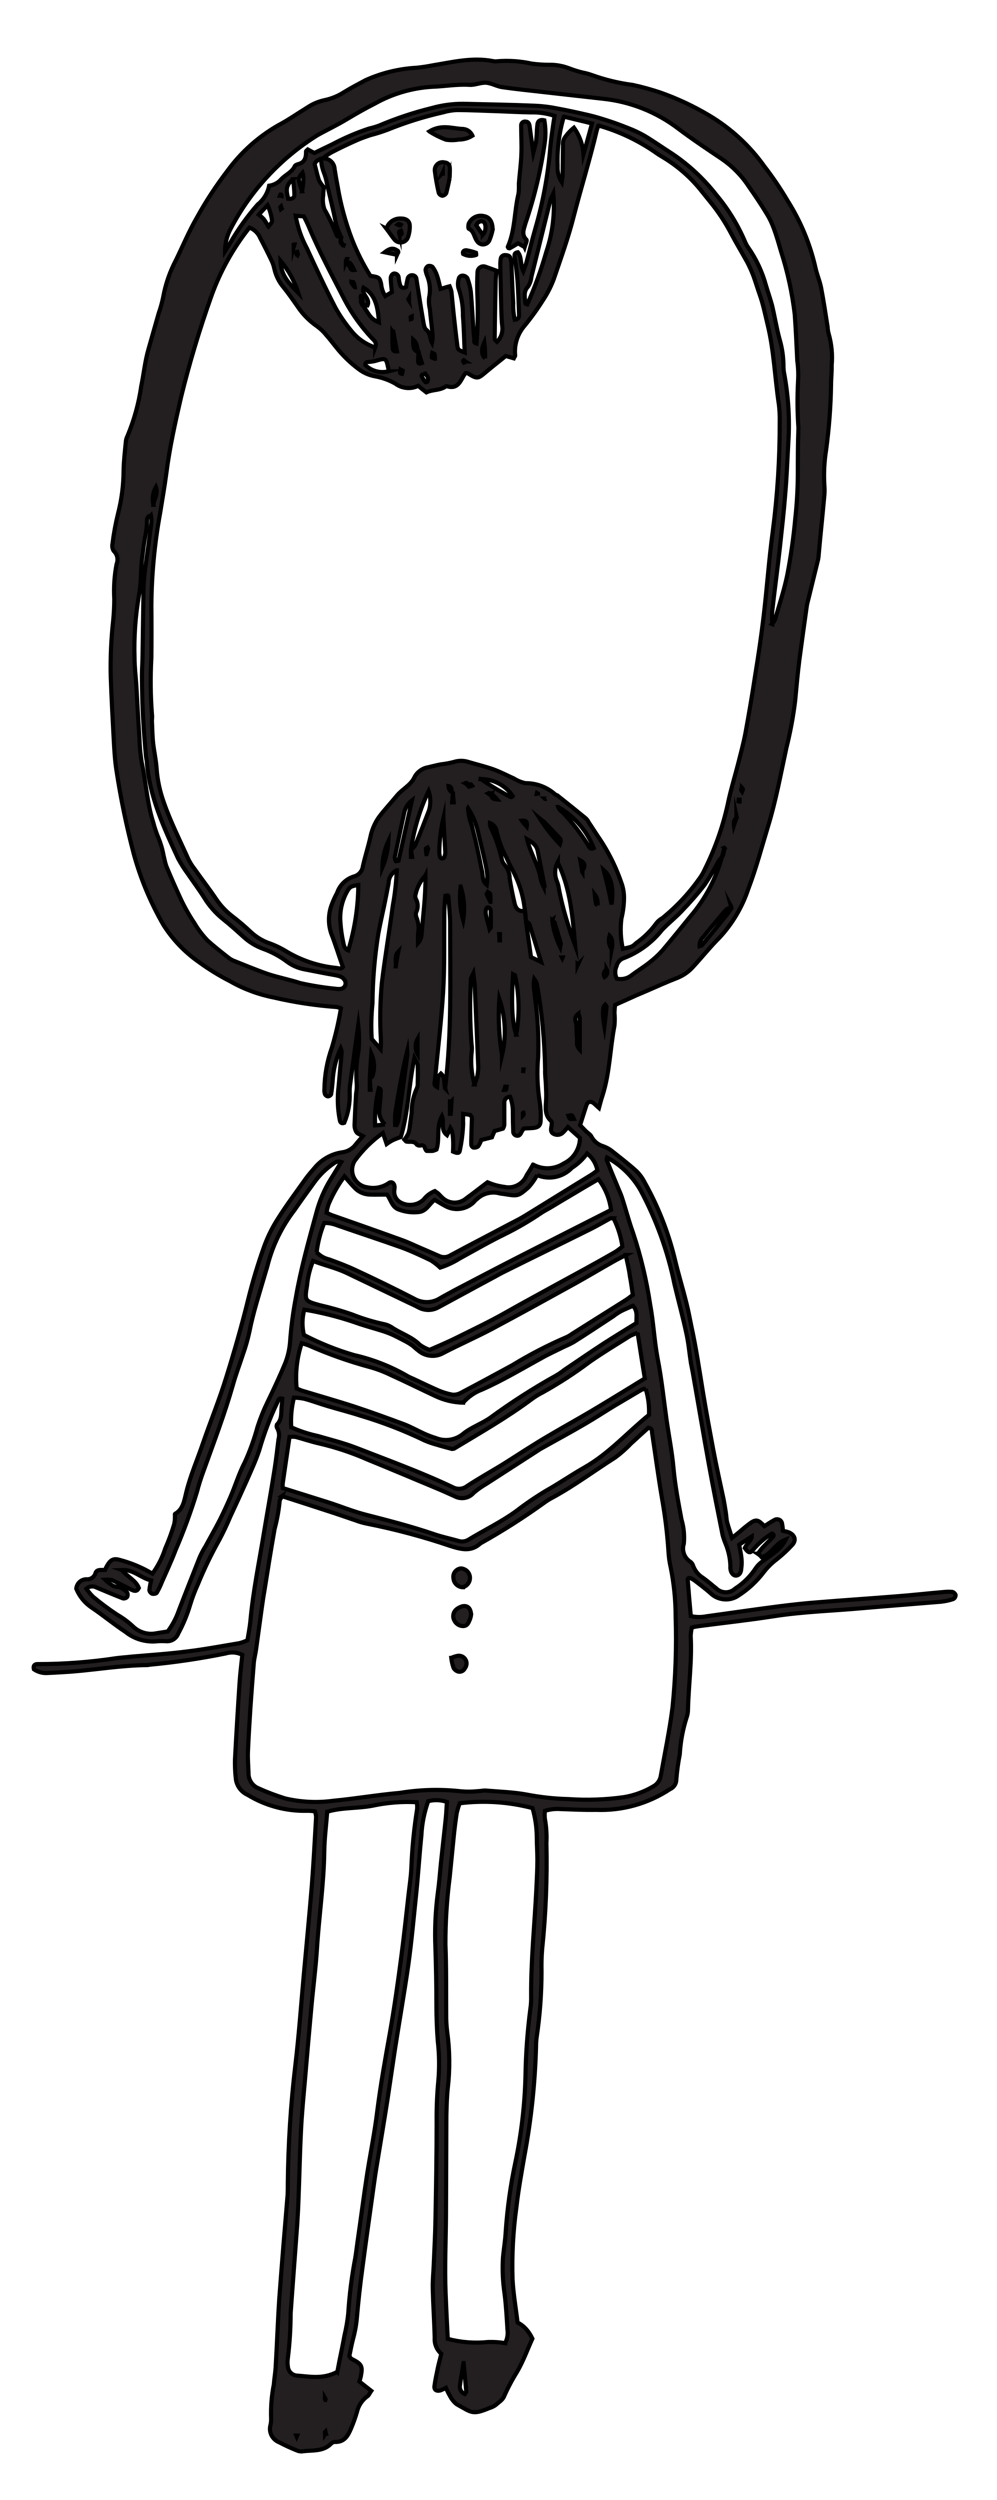 <?xml version="1.0" encoding="UTF-8"?>
<svg id="Layer_1" data-name="Layer 1" xmlns="http://www.w3.org/2000/svg" viewBox="0 0 180 451.06">
  <defs>
    <style>
      .cls-1 {
        fill: #231f20;
        stroke: #000;
        stroke-miterlimit: 10;
        stroke-width: .75px;
      }
    </style>
  </defs>
  <path class="cls-1" d="M44.67,295.96c.18-1.12.42-2.27.53-3.42.49-5.45,1.61-10.79,2.49-16.21.6-3.63,1.26-7.23,1.82-10.83.32-1.92.53-3.88.77-5.8.1-.34.13-.69.09-1.04-.04-.35-.16-.68-.33-.99-.06-.09-.09-.2-.1-.31,0-.11.02-.22.06-.32,1.02-1.01.7-2.34.88-3.53.07-.38.03-.77.07-1.15-.63-.17-.67.28-.84.59-1.34,2.8-2.44,5.71-3.3,8.7-.63,1.92-1.5,3.77-2.31,5.62-.95,2.13-1.93,4.26-2.91,6.36-.6,1.44-1.27,2.85-2,4.23-1.45,2.58-2.74,5.26-3.86,8-.55,1.2-1.02,2.44-1.4,3.7-.53,1.79-1.25,3.53-2.14,5.17-.17.44-.47.82-.87,1.07-.4.25-.87.37-1.34.33-.62-.04-1.24-.03-1.86.03-1.97.14-3.93-.47-5.47-1.71-2.07-1.36-4-2.97-6.07-4.37-1.26-.83-2.24-2.03-2.81-3.42.04-.47.25-.91.6-1.23.35-.32.81-.49,1.29-.48.35.03.7-.07.99-.28.29-.2.5-.5.59-.84.25-.73,1.05-.52,1.72-.56.11-.28.24-.55.39-.8.63-1.08,1.19-1.33,2.28-1.01,2.07.55,4.05,1.38,5.89,2.48,1.01-1.38,1.79-2.91,2.31-4.54.63-1.42,1.16-2.88,1.61-4.37.1-.44.15-.88.14-1.33.04-.21-.07-.52.04-.56,1.47-.83,1.65-2.45,2-3.84.74-3.04,2-5.9,3.01-8.87,1.4-4.05,3.02-8,4.28-12.12,1.44-4.61,2.77-9.26,3.93-13.98.79-3.18,1.74-6.31,2.84-9.4.64-1.76,1.47-3.45,2.49-5.03,1.58-2.52,3.37-4.89,5.08-7.3.46-.63.98-1.22,1.5-1.82,1.25-1.54,3.02-2.56,4.98-2.86.5-.06.98-.21,1.42-.47.43-.25.81-.59,1.11-1,.39-.49.81-.94,1.26-1.47-.49-.28-.98-.39-1.19-.74-.23-.4-.34-.87-.32-1.33.07-1.89.17-3.74.28-5.59.12-.61.16-1.23.11-1.85-.16-1.94-.05-3.89.32-5.8.15-1.56.13-3.13-.04-4.68-.49,3.5-.98,7.02-1.44,10.52-.09.54-.12,1.09-.11,1.64.08,1.87-.26,3.73-.98,5.45-.53.21-.74-.1-.81-.52-.39-1.99-.46-4.03-.21-6.04.17-1.96.35-3.88.53-5.83.04-.37,0-.74-.14-1.08-.87,1.9-1.37,3.95-1.47,6.04-.07.77-.14,1.54-.28,2.31-.06.1-.14.18-.24.24s-.21.1-.32.11c-.11-.02-.22-.06-.31-.13-.09-.07-.17-.15-.22-.25-.11-.29-.14-.6-.11-.91.03-2.59.5-5.15,1.37-7.58.68-2.31,1.22-4.65,1.61-7.02-.25-.11-.51-.19-.77-.24-3.81-.27-7.6-.84-11.33-1.71-2.77-.54-5.44-1.53-7.89-2.93-1.95-.99-3.81-2.14-5.58-3.42-2.58-1.79-4.77-4.07-6.45-6.71-2.35-4.06-4.17-8.4-5.4-12.93-1.29-4.9-2.32-9.87-3.09-14.88-.28-1.75-.39-3.56-.49-5.34-.21-3.88-.42-7.79-.56-11.7-.08-3.43.08-6.86.46-10.27.11-1.26.18-2.48.18-3.74-.12-2.11.02-4.22.42-6.29.17-.4.2-.85.11-1.27-.09-.42-.32-.81-.64-1.11-.24-.39-.31-.85-.21-1.29.23-1.86.57-3.7,1.02-5.52.64-2.5.97-5.07.98-7.66.03-1.78.25-3.56.42-5.34.04-.32.13-.62.28-.91,1.21-2.89,2.05-5.92,2.49-9.01.46-2.2.67-4.47,1.3-6.64.63-2.17,1.23-4.37,1.86-6.53.34-.96.61-1.94.81-2.93.42-2.3,1.19-4.53,2.28-6.6,1.26-2.58,2.38-5.27,3.82-7.75,1.62-2.94,3.47-5.75,5.51-8.42,2.45-3.35,5.58-6.15,9.19-8.21,1.79-.94,3.47-2.13,5.19-3.18.98-.66,2.07-1.12,3.23-1.36,1.22-.26,2.39-.75,3.44-1.43,1.26-.77,2.59-1.47,3.89-2.16,2.93-1.32,6.08-2.07,9.29-2.24.91-.1,1.86-.24,2.77-.42,3.61-.59,7.22-1.5,10.94-.77.23.05.47.06.7.03,2.1-.18,4.22-.03,6.28.42,1.01.14,2.03.21,3.05.21,1.25-.03,2.5.18,3.68.63.8.31,1.62.57,2.45.77.54.1,1.06.24,1.58.42,2.43.88,4.94,1.49,7.5,1.82,1.67.36,3.32.82,4.94,1.36,3.09,1.09,6.06,2.48,8.87,4.16,3.91,2.33,7.29,5.45,9.92,9.15,1.53,1.98,2.94,4.06,4.21,6.22,2.34,3.69,4.04,7.76,5.01,12.02.25,1.22.77,2.38,1.02,3.6.46,2.38.81,4.75,1.19,7.16.02.39.07.78.17,1.15.55,1.88.74,3.85.56,5.8.04,1.15-.11,2.34-.11,3.5-.06,3.9-.36,7.8-.88,11.67-.35,2.16-.46,4.35-.32,6.53.04.55.04,1.09,0,1.64-.32,3.56-.7,7.13-1.02,10.69-.02.32-.05.63-.11.94-.56,2.34-1.16,4.68-1.72,7.02-.11.45-.25.91-.32,1.36-.46,3.25-.91,6.46-1.34,9.71-.32,2.48-.53,4.96-.77,7.44-.35,2.86-.88,5.69-1.58,8.49-1.02,4.72-1.89,9.5-3.3,14.11-1.16,3.81-2.17,7.66-3.58,11.35-1.09,3.27-2.87,6.28-5.22,8.8-1.65,1.64-3.12,3.5-4.7,5.2-.77.89-1.75,1.58-2.84,2.03-1.89.73-3.75,1.57-5.61,2.38-.56.25-1.16.49-1.72.73-1.26.56-2.52,1.15-3.96,1.78-.06.46-.09.93-.11,1.4.07.78.07,1.56,0,2.34-.81,4.19-.84,8.52-2.17,12.65-.21.63-.39,1.29-.63,2.2-.39-.35-.6-.52-.81-.73-.6-.56-1.19-.49-1.44.21-.39,1.15-.74,2.34-1.16,3.63.35.35.7.74,1.09,1.12.32.31.81.59.98.98.22.41.53.78.89,1.07.37.29.79.51,1.25.64.51.19,1,.44,1.44.77,1.54,1.22,3.09,2.41,4.52,3.7.61.6,1.12,1.3,1.5,2.06,2.41,4.29,4.22,8.88,5.4,13.66.63,2.72,1.47,5.41,2.14,8.14.35,1.36.6,2.76.88,4.12.88,4.02,1.47,8.1,2.14,12.19.56,3.39,1.19,6.74,1.82,10.13.56,2.97,1.23,5.94,1.86,8.91.14.77.28,1.54.39,2.31.11.63.11,1.26.25,1.85.25.91.56,1.78.88,2.83.53-.42.91-.73,1.3-1.05.69-.62,1.42-1.21,2.17-1.75.95-.6,1.34-.42,2.38.67.56-.35,1.16-.77,1.75-1.08.13-.09.29-.15.45-.16.16-.01.32.01.47.08.15.07.27.17.36.3.09.13.15.28.16.44.09.41.13.84.14,1.26.35.1.74.14,1.09.28,1.09.49,1.37,1.4.63,2.24-.84.92-1.76,1.77-2.73,2.55-.94.7-1.78,1.52-2.49,2.45-1.24,1.62-2.74,3.01-4.45,4.12-.77.55-1.71.81-2.65.73-.94-.08-1.83-.48-2.5-1.15-.95-.83-1.93-1.57-2.95-2.34-.23-.15-.48-.28-.74-.38-.17.03-.28.03-.32.1-.04.06-.07.13-.07.21.17,2.16.35,4.33.56,6.57.93.22,1.9.23,2.84.04,4.42-.6,8.84-1.26,13.26-1.82,2.24-.28,4.52-.53,6.77-.7,4.77-.39,9.54-.7,14.27-1.08,2.81-.21,5.61-.53,8.42-.77.55-.06,1.1-.08,1.65-.03.14.04.26.11.37.21.1.1.18.22.23.35,0,.15-.04.29-.11.42-.07.13-.18.24-.31.31-.74.25-1.5.41-2.28.49-4.66.39-9.36.74-14.03,1.15-5.37.49-10.76.63-16.13,1.47-4.49.7-9.01,1.19-13.5,1.78-.42.06-.85.14-1.26.24-.12.51-.19,1.04-.21,1.57.25,4.47-.39,8.87-.49,13.32-.01.46-.09.92-.25,1.36-.69,2.15-1.1,4.38-1.23,6.64-.3,1.52-.51,3.06-.63,4.61,0,.36-.12.7-.32,1-.2.3-.48.53-.81.67-3.95,2.62-8.63,3.93-13.37,3.74-2.1.04-4.24-.07-6.35-.14-.97-.08-1.95.03-2.88.32-.05.46-.05.93,0,1.4.27,1.46.36,2.95.28,4.44.15,6.39-.11,12.78-.77,19.14-.11,1.32-.14,2.66-.11,3.98,0,3.98-.29,7.95-.88,11.88-.07.54-.11,1.09-.11,1.64-.18,6.64-.88,13.25-2.1,19.77-.53,3.07-1.09,6.15-1.44,9.22-.6,4.33-.84,8.7-.7,13.07.14,2.62.6,5.24.91,7.79q1.68.83,2.67,2.9c-.88,1.92-1.61,3.98-2.7,5.87-.9,1.45-1.71,2.96-2.4,4.52-.25.67-1.02,1.12-1.61,1.64-.32.22-.68.38-1.05.49-3.09,1.29-3.16.83-5.89-.67-.5-.39-.9-.88-1.19-1.43-.29-.5-.54-1.01-.77-1.54-.35.17-.63.32-.88.42-.77.28-1.3-.03-1.19-.77.14-1.08.39-2.16.6-3.21.17-.83.42-1.68.63-2.59-.41-.35-.73-.8-.93-1.29-.21-.5-.3-1.03-.26-1.57-.07-2.97-.28-5.94-.35-8.87-.04-1.4.11-2.79.17-4.19.11-2.79.28-5.62.32-8.42.11-5.76.21-11.56.21-17.33-.03-2.58.07-5.15.32-7.72.19-2.33.16-4.67-.11-6.99-.17-2.16-.25-4.37-.25-6.53,0-3.42-.07-6.88-.18-10.31-.14-3.28,0-6.56.42-9.82.25-1.78.39-3.56.56-5.35.28-2.72.6-5.41.88-8.14.11-1.01.14-2,.21-3.04-1.08-.38-2.25-.42-3.37-.14-.71,1.99-1.13,4.07-1.23,6.18-.35,3.42-.56,6.85-.91,10.27-.46,4.33-.84,8.7-1.44,13.03-.74,5.17-1.65,10.31-2.45,15.48-.46,3-.88,6.01-1.34,9.01-.63,4.02-1.3,8-1.96,12.02-.32,1.92-.56,3.84-.84,5.8-.6,4.26-1.19,8.49-1.75,12.75-.39,2.86-.7,5.73-.95,8.59-.11,1.32-.35,2.63-.7,3.91-.28,1.05-.46,2.13-.67,3.07.17.24.25.45.35.49,1.89.95,2.1,1.29,1.72,3.21-.07.28-.14.59-.25.91.7.56,1.37,1.08,2.14,1.68-.28.38-.42.8-.7.98-.96.69-1.63,1.71-1.89,2.86-.29.97-.63,1.93-1.02,2.86-.56,1.33-1.19,2.59-2.98,2.52-.24.01-.46.11-.63.28-1.47,1.54-3.47,1.15-5.29,1.43-.31.01-.62-.04-.91-.17-1.09-.43-2.15-.92-3.19-1.47-.59-.23-1.08-.66-1.38-1.22-.3-.56-.38-1.21-.23-1.82.1-.38.14-.76.14-1.15-.08-2.1.08-4.2.49-6.25.07-1.01.25-2,.32-3,.25-4.19.39-8.42.67-12.61.46-6.22.98-12.44,1.5-18.66.03-.63.03-1.26.03-1.89.07-7.18.52-14.35,1.37-21.49.63-5.34,1.02-10.72,1.5-16.07.49-5.45,1.02-10.86,1.47-16.31.32-4.12.53-8.24.77-12.37-.03-.34-.1-.68-.21-1.01-.46-.07-.93-.1-1.4-.1-3.78.1-7.51-.9-10.73-2.86-.61-.27-1.14-.71-1.52-1.25-.38-.55-.61-1.19-.65-1.85-.12-1.08-.16-2.17-.14-3.25.25-4.68.53-9.36.84-14.01.11-1.64.32-3.25.49-4.92-.93-.47-2.01-.56-3.01-.25-4.53.92-9.11,1.6-13.71,2.03-.15.04-.3.06-.46.07-4.63.04-9.19.83-13.82,1.19-1.4.1-2.81.17-4.21.24-.86.05-1.71-.19-2.42-.67-.17-.63.14-.98.7-.94,4.77,0,9.53-.36,14.24-1.08.95-.11,1.86-.17,2.81-.28,3.26-.28,6.56-.49,9.82-.91,3.19-.38,6.35-.98,9.5-1.5.49-.12.96-.29,1.42-.5ZM130.75,152.97c.07-.03.14-.03.21-.07l.11-.1c-.09.09-.17.18-.25.28-.11.42-.18.83-.28,1.26-.32.42-.67.83-.95,1.29-.72,1.38-1.51,2.72-2.38,4.02-1.29,1.66-2.68,3.24-4.14,4.75-1.12,1.19-2.42,2.2-3.54,3.39-1.79,2.26-4.15,4.01-6.84,5.06-.34.1-.64.29-.88.55-.24.26-.41.57-.49.92-.17.36-.25.75-.24,1.14,0,.39.1.78.28,1.13.46.1.93.09,1.38-.01s.88-.3,1.25-.58c1.05-.8,2.21-1.5,3.23-2.31.86-.66,1.66-1.4,2.38-2.2,1.72-2.03,3.37-4.09,5.05-6.15,2.75-3.21,4.72-6.99,5.79-11.07.14-.43.21-.88.32-1.29ZM53.71,46.04c.04-.06.06-.14.07-.21-.04-.14-.07-.24-.11-.38-.11.03-.17.1-.28.14l.39.38c.03.07.03.14.07.21.04.04.09.06.14.07-.11-.03-.18-.14-.28-.21ZM65.39,53.55c-.18.49-.42.98.07,1.4,1.47,2.41,1.68,2.66,2.95,3.21-.21-3.46-.95-5.17-2.77-6.25-.46,1.22,1.3,1.96.7,3.21-.32-.03-.63-.1-.91-.14,0-.45,0-.94-.04-1.43-.11,0-.18.03-.28.03,0-.06,0-.12.04-.17.09.03.17.07.25.13ZM61.99,44.23c-.03.14-.03.28-.07.42.04-.14.06-.28.07-.42-.19-.18-.32-.41-.4-.66-.07-.25-.08-.52-.02-.77-.28-.7-.6-1.4-.81-2.1-.21-.73-.32-1.5-.49-2.24-.42-1.82-.84-3.6-1.26-5.38-.11-.68-.3-1.35-.56-2-.3-.78-.46-1.61-.49-2.45.29-.07.58-.07.87,0,.29.06.56.18.79.36.23.18.43.4.56.66.14.26.22.54.23.84.17,1.08.35,2.13.56,3.21.54,3.22,1.4,6.38,2.56,9.43.9,2.31,2.02,4.53,3.33,6.64,1.58.24,1.68.28,1.96,1.5.07.77.32,1.51.74,2.16.39-.24.77-.49,1.19-.73-.07-.77-.17-1.54-.21-2.34-.04-.59.32-1.05.7-1.01.2.01.38.1.52.24.14.14.21.33.22.53.04.46.13.92.28,1.36.14.35.46.63,1.05.31.07-.49.16-.98.28-1.47.03-.19.14-.37.29-.49s.35-.18.54-.17c.1,0,.2.01.29.05.09.04.18.09.25.16.07.07.13.15.17.24s.06.19.06.29c.39,2.45.77,4.93,1.19,7.37.11.59.18,1.4.56,1.71.84.63.63,1.61,1.05,2.38.1-.47.14-.95.11-1.43-.14-1.54-.35-3.11-.49-4.65-.16-.67-.21-1.37-.14-2.06.28-1.3.17-2.65-.32-3.88-.15-.36-.26-.73-.32-1.12.01-.14.06-.28.13-.4.07-.12.17-.22.29-.3.14-.05.29-.06.44-.03.15.02.28.08.4.17.37.5.65,1.05.84,1.64.25.73.39,1.5.6,2.34.6-.17,1.09-.35,1.65-.49.13.3.23.6.32.91.14,1.33.25,2.66.39,3.95.21,1.92.42,3.88.67,5.8.11.83.18.83,1.34,1.29-.11-2.2-.14-4.4-.32-6.57.03-1.72-.24-3.44-.81-5.06-.13-.53-.12-1.08.04-1.61.01-.1.04-.19.09-.27.05-.08.11-.16.19-.22.08-.06.17-.1.26-.12s.19-.03.29-.01c.15.02.29.07.42.15.13.08.24.18.32.3.31.8.52,1.63.63,2.48.21,2.41.32,4.83.49,7.23.04.38.07.77.14,1.15.07.31-.25.8.39.94.24-3.03.29-6.08.14-9.12-.03-1.26-.03-2.48.04-3.74,0-.18.04-.35.13-.51.08-.16.21-.29.36-.39.15-.1.32-.16.5-.17.18-.01.36.02.52.09.63.21,1.23.45,1.93.7-.07.73-.17,1.5-.17,2.27-.07,3.35-.14,6.71-.17,10.06,0,.14.25.31.42.49.37-.37.65-.81.81-1.3.16-.49.21-1.01.14-1.53-.14-1.08-.14-2.16-.18-3.28-.07-2.58-.14-5.13-.17-7.72-.01-.39.01-.77.07-1.15.03-.19.12-.37.27-.49s.34-.19.54-.17c.42,0,.81.1.95.52.13.45.19.92.18,1.4.11,2.27.17,4.51.32,6.78-.05,1,.05,2,.28,2.97.7-.07.81-.52.77-1.01-.07-2.03-.14-4.05-.28-6.08-.11-1.47-.35-2.93-.53-4.4-.04-.31.03-.63.6-.7.74.91.39,2.16.98,3.42.25-.7.46-1.19.6-1.71.53-1.96.98-3.95,1.54-5.87,1.4-4.8,2.32-9.73,2.73-14.71.14-1.47.35-2.93.56-4.4.07-.42.14-.87.21-1.33-1.38-.46-2.83-.67-4.28-.63-1.96-.03-3.89-.14-5.85-.21-2.49-.07-5.01-.21-7.5-.21-.86.03-1.7.18-2.52.42-3.42.77-6.78,1.82-10.02,3.14-1.02.38-2.06.71-3.12.98-.81.28-1.65.56-2.42.91-1.58.7-3.12,1.43-4.66,2.24-.59.35-1.15.75-1.68,1.19-.28-.02-.56.06-.79.23-.23.17-.4.41-.47.68.25.91.46,1.92.77,2.86.24.47.55.91.91,1.29-.08.47-.13.95-.14,1.43-.13.84-.06,1.7.21,2.51.87,1.52,1.62,3.11,2.24,4.75.07.21.53.24.81.38-.13.43-.34,1.02.4,1.33h0ZM84.32,141.59c0-.21.03-.45-.32-.28.14.07.25.14.39.21.15.15.31.28.49.38.07.03.25-.1.35-.14-.07-.1-.17-.24-.25-.24-.22,0-.45.02-.67.06h0ZM88.74,143.23c-.14-.03-.28-.1-.42-.14-.06.01-.12.04-.18.07.11.07.18.21.25.21.14,0,.25-.1.39-.17-.21.77.25,1.01.98,1.05-.31-.37-.65-.71-1.01-1.03h0ZM81.77,143.09c-.04.56-.11,1.12-.14,1.68h.28c-.07-.56-.11-1.12-.14-1.68-.39-.35-.04-1.15-.81-1.26q.04.83.81,1.25h0ZM133,147.5q-.6.49-.49,1.4c.18-.56.32-.98.49-1.4-.04-.17-.04-.31-.07-.45,0,.15.03.3.07.45h0ZM62.44,47.27c.07-.17.11-.35.18-.52h-.04c-.07.17-.12.34-.14.52.25.28.49.57.7.87.17.24.17.7.81.59-.19-.43-.43-.84-.7-1.22-.18-.22-.53-.18-.81-.25h0ZM75.59,63.55c-.07.53-.1,1.07-.11,1.61,0,.28.14.63.7.35-.21-.63-.42-1.26-.6-1.96-.35-.63-.14-1.54-.98-2.27,0,1.11-.07,1.95.98,2.26h0ZM66.76,194.59c.17-.14.46-.28.49-.45.44-1.32.36-2.75-.21-4.02-.11,1.5-.21,2.97-.28,4.47v2.03h.14c-.07-.71-.11-1.37-.14-2.03h0ZM99.72,166.18c0-.08.02-.16.04-.24-.04.03-.04.14-.04.24.22,1.63.69,3.2,1.4,4.68.04-.28.17-.49.11-.67-.35-1.26-.74-2.52-1.12-3.77-.07-.1-.28-.14-.39-.25h0ZM86.74,140.57c-.11-.03-.21-.07-.35-.1.14.03.25.03.39.07,1.74,1.2,3.56,2.3,5.43,3.28.04.03.14,0,.21-.03.07-.03.11-.1.14-.14-.63-.96-1.5-1.75-2.51-2.28-1.02-.54-2.16-.81-3.31-.79ZM132.05,163.87c-.67-.14-1.02.31-1.37.73-1.26,1.5-2.52,2.97-3.72,4.47-.23.21-.41.46-.52.74s-.17.59-.14.9c.18-.07.35-.07.42-.14,1.34-1.61,2.67-3.25,4-4.89.48-.58.93-1.18,1.34-1.82l-.11-.42c.07.13.1.27.11.42h0ZM94.95,166.25c-.07-.63-.11-1.26-.18-1.89-.25-2.63-1.04-5.19-2.31-7.51-.39-.67-.7-1.4-1.02-2.1-.82-1.5-1.42-3.11-1.79-4.79-.05-.33-.19-.64-.4-.89-.21-.26-.48-.46-.79-.57-.01.25.03.5.11.73.88,1.82,1.55,3.73,2,5.69.05.39.21.75.46,1.05.64.68.99,1.58.98,2.51.25,1.54.56,3.07.91,4.58.21.87.77,1.54,1.86,1.26.09.64.15,1.28.18,1.92.28,2.13.6,4.23.91,6.46.6.28,1.19.56,1.82.87-.7-2.27-1.37-4.54-2.1-6.78-.04-.25-.39-.39-.64-.56h0ZM74.19,153.32c.31-.21.57-.49.77-.8.88-2.1,1.68-4.19,2.49-6.29.35-1.14.32-2.37-.07-3.5-1.59,3.35-2.66,6.92-3.19,10.58v1.29h.21c-.07-.45-.14-.87-.21-1.29h0ZM108.03,22.66l-.28.83c-1.23,5.24-2.84,10.38-4.18,15.58-.95,3.77-2.28,7.44-3.54,11.15-.5,1.39-1.18,2.72-2,3.95-1,1.59-2.1,3.12-3.3,4.58-.64.74-1.13,1.6-1.42,2.53-.3.93-.4,1.91-.3,2.88,0,.14-.14.24-.25.49-.46-.14-.95-.28-1.44-.42-1.26,1.01-2.56,2.03-3.79,3.07-1.23,1.05-1.44,1.08-3.01.1-.14-.06-.3-.09-.46-.07-.1.11-.2.22-.28.35-.7,1.22-1.23,2.62-3.12,2-.07-.03-.14.03-.21.07-1.05.73-2.38.52-3.47,1.05-.53-.42-.95-.73-1.47-1.19-.66.33-1.39.46-2.12.39-.73-.07-1.43-.34-2.01-.78-1.15-.65-2.41-1.1-3.72-1.33-1-.19-1.95-.59-2.77-1.19-1.13-.83-2.17-1.76-3.12-2.79-1.02-1.08-1.86-2.31-2.84-3.42-.48-.61-1.05-1.15-1.68-1.61-1.42-.98-2.64-2.22-3.58-3.66-.81-1.15-1.61-2.31-2.49-3.39-.81-.96-1.37-2.1-1.65-3.32-.11-.53-.28-1.05-.53-1.54-.63-1.33-1.3-2.66-2-3.98-.18-.44-.44-.83-.78-1.17-.34-.33-.74-.59-1.18-.76-2.93,3.69-5.24,7.83-6.84,12.26-2.15,6.02-3.99,12.14-5.51,18.34-1.05,4.54-2.07,9.12-2.66,13.76-.32,2.41-.74,4.79-1.12,7.16-1.01,5.52-1.54,11.12-1.58,16.73.03,3.11.03,6.22,0,9.36-.19,3.42-.16,6.85.11,10.27.07.45-.04.94,0,1.4.07,1.26.07,2.48.21,3.74.17,1.54.53,3.07.63,4.65.15,2.03.58,4.02,1.26,5.94,1.23,3.56,2.91,6.88,4.45,10.31.31.63.68,1.23,1.12,1.78,1.3,1.85,2.7,3.63,3.96,5.52.75,1.1,1.66,2.07,2.7,2.9,1.25.95,2.44,1.96,3.58,3.04.86.79,1.86,1.42,2.95,1.85,1.11.38,2.18.87,3.19,1.47,2.81,1.72,5.97,2.79,9.26,3.11.39.07.91.21,1.16-.17-.74-2.06-1.34-4.09-2.1-6.01-.56-1.63-.56-3.4,0-5.03.29-.81.64-1.59,1.05-2.34.24-.7.64-1.34,1.18-1.86.54-.52,1.19-.9,1.9-1.11.42-.12.79-.36,1.07-.69.28-.33.46-.73.51-1.16.39-1.75.95-3.46,1.34-5.2.26-1.3.78-2.54,1.54-3.63,1.02-1.36,2.21-2.62,3.3-3.95.95-1.12,2.42-1.82,3.09-3.18.23-.49.58-.92,1.02-1.24.43-.33.94-.55,1.47-.64.77-.17,1.5-.38,2.28-.52.78-.09,1.55-.23,2.31-.42.9-.3,1.87-.3,2.77,0,1.5.45,3.01.8,4.49,1.33,1.23.45,2.42,1.08,3.61,1.61.66.41,1.38.71,2.14.87,1.96-.02,3.86.7,5.33,2,.13.09.27.16.42.21,1.72,1.36,3.4,2.72,5.12,4.12.23.22.42.48.56.77.53.77,1.02,1.57,1.54,2.34,1.93,2.76,3.44,5.78,4.49,8.98.24.82.35,1.67.32,2.52-.03,1.17-.18,2.33-.46,3.46-.24,1.83-.15,3.69.25,5.49,1.65-.38,1.68-.35,2.42-1.05,1.41-.99,2.64-2.21,3.65-3.6.28-.36.64-.66,1.05-.88,2.68-2.17,5.03-4.71,6.98-7.55.26-.39.48-.8.67-1.22,1.99-3.99,3.45-8.22,4.34-12.58.49-2.2,1.16-4.37,1.72-6.57.46-1.82.95-3.63,1.3-5.45.63-3.46,1.23-6.92,1.75-10.38.56-3.46,1.09-6.95,1.5-10.41.63-5.2.98-10.41,1.68-15.58.86-6.58,1.28-13.21,1.26-19.84.02-1.02-.02-2.03-.14-3.04-.74-4.86-.88-9.78-2.07-14.6-.42-1.75-.77-3.5-1.37-5.2-.42-1.19-.77-2.38-1.19-3.53-.31-.8-.66-1.58-1.05-2.34-.98-1.78-2.03-3.5-2.98-5.31-1.06-2.01-2.31-3.9-3.75-5.66-.49-.59-.98-1.22-1.47-1.82-1.98-2.52-4.42-4.66-7.18-6.29-.41-.24-.81-.49-1.19-.77-3.15-2.19-6.64-3.84-10.32-4.88h0ZM50.91,269.93c-.21.49-.42.7-.42.91-.16,1.7-.47,3.38-.91,5.03-.67,3.77-1.26,7.51-1.86,11.28-.18,1.01-.32,2-.46,3-.35,2.48-.67,4.92-1.02,7.41-.11.83-.35,1.68-.42,2.52-.21,2.66-.42,5.28-.6,7.93-.17,2.72-.35,5.45-.46,8.17-.04,1.26.07,2.48.11,3.74-.02.59.15,1.17.48,1.67.33.49.8.88,1.35,1.09,1.56.71,3.16,1.31,4.8,1.82,2.83.66,5.75.81,8.63.42,4.03-.38,8.06-1.08,12.1-1.43,3.64-.6,7.34-.69,11.01-.28,1.02.09,2.04.08,3.05-.03.46,0,.95-.14,1.4-.11,2.49.21,5.01.28,7.47.74,2.45.47,4.94.74,7.43.8,3.36.23,6.73.12,10.06-.35,1.86-.31,3.64-.96,5.26-1.92.35-.18.65-.44.89-.76.24-.31.4-.67.48-1.06.74-4.16,1.61-8.28,2.14-12.47.55-5.43.74-10.89.56-16.35,0-2.97-.3-5.93-.88-8.84-.23-.98-.37-1.99-.42-3-.21-3.19-.6-6.36-1.16-9.5-.67-3.91-1.19-7.86-1.79-11.81-.04-.35.07-.8-.67-.94-1.02.91-2.1,1.92-3.19,2.9-.86.91-1.8,1.74-2.81,2.48-3.75,2.38-7.33,5.06-11.26,7.2-.55.28-1.08.61-1.58.98-3.68,2.65-7.51,5.09-11.47,7.3-1.68,1.54-3.4,1.12-5.4.49-4.95-1.68-10.02-3.04-15.15-4.05-.69-.14-1.37-.34-2.03-.59-1.26-.42-2.52-.87-3.79-1.29-3.12-1.02-6.24-2.03-9.5-3.08h0ZM60.9,427.97c.14-.67.25-1.33.39-2.03.32-1.54.63-3.04.91-4.58.31-1.29.53-2.59.67-3.91.21-3.35.63-6.69,1.26-9.99.17-1.01.28-2,.42-3,.6-4.09,1.12-8.21,1.75-12.3.6-3.77,1.37-7.55,1.82-11.32.6-4.71,1.44-9.4,2.28-14.08.81-4.61,1.47-9.26,2.07-13.87.49-3.7.88-7.44,1.3-11.15.18-1.54.42-3.11.49-4.65.14-3.58.49-7.15,1.05-10.69.03-.41,0-.82-.07-1.22-2.68-.15-5.37.07-7.99.63-2.67.52-5.43.28-8.17,1.08-.18,2.38-.49,4.71-.53,7.02-.07,6.01-.98,11.98-1.34,17.96-.25,3.66-.74,7.3-1.05,10.93-.38,4.12-.74,8.24-1.09,12.37-.28,3.18-.6,6.36-.74,9.57-.21,4.19-.28,8.42-.46,12.65-.04,1.33-.14,2.66-.21,3.98-.39,5.38-.81,10.72-1.19,16.11,0,2.65-.17,5.3-.49,7.93-.09.54-.09,1.1,0,1.64.04.39.21.76.48,1.04.27.28.63.47,1.02.53,2.39.17,4.81.73,7.41-.66h0ZM91.2,422.77c.39-.74.53-1.58.42-2.41-.14-2.16-.25-4.37-.53-6.53-.32-2.16-.42-4.35-.28-6.53.14-1.54.42-3.11.49-4.65.29-4.2.87-8.38,1.75-12.51,1.08-5.12,1.69-10.32,1.82-15.55.06-4.05.36-8.1.88-12.12.12-.77.16-1.56.14-2.34-.04-6.49.63-12.93.95-19.39.07-1.71.18-3.42.18-5.14,0-1.4-.11-2.79-.11-4.19-.02-1.75-.28-3.49-.77-5.17-4.29-1.12-8.75-1.42-13.15-.87-.21.57-.39,1.15-.53,1.75-.21,1.4-.39,2.76-.53,4.16-.24,2.48-.49,4.96-.74,7.44-.52,4.02-.78,8.07-.77,12.12.17,4.19.11,8.42.14,12.65-.01,1.01.04,2.03.17,3.04.47,3.41.51,6.86.11,10.27-.17,1.61-.21,3.28-.25,4.89-.03,6.08-.03,12.15-.07,18.24-.04,4.61-.25,9.19-.07,13.8.11,2.79.25,5.55.39,8.28,2.39.63,4.87.82,7.33.56,1.01-.03,2.03.04,3.03.21h0ZM139.37,112.59c.39-.39.65-.89.74-1.43.39-1.36.81-2.69,1.19-4.05.32-1.12.6-2.24.84-3.39.65-3.36,1.13-6.76,1.44-10.17.29-2.63.44-5.28.46-7.93,0-2.79,0-5.62.11-8.42-.2-2.79-.22-5.59-.07-8.38.08-1.25.03-2.5-.14-3.74-.14-2.79-.25-5.59-.46-8.38-.46-3.87-1.29-7.68-2.49-11.39-.39-1.36-.77-2.69-1.26-4.02-.34-.95-.77-1.86-1.3-2.72-1.02-1.68-2.1-3.28-3.23-4.89-1.28-1.97-2.94-3.66-4.87-4.99-2.66-1.78-5.33-3.56-7.89-5.49-3.94-3-8.64-4.86-13.57-5.38l-10.27-1.15c-2.63-.31-5.29-.56-7.92-.94-.98-.14-1.93-.73-2.91-.8-.98-.07-2.03.45-3.01.38-2.28-.14-4.52.28-6.8.35-3.6.23-7.1,1.26-10.24,3.01-1.72.87-3.44,1.85-5.08,2.83-1.72,1.05-3.58,1.92-5.33,2.9-6.66,4.15-12.09,10-15.7,16.94-.65,1.23-.99,2.59-.98,3.98.42-.67.7-1.12.98-1.57,1.41-2.44,3.05-4.73,4.91-6.85,1.07-.85,1.8-2.05,2.07-3.39.82-.11,1.58-.5,2.14-1.12.77-.87,1.96-1.26,2.49-2.41.07-.17.35-.28.56-.35,1.26-.28,1.5-1.22,1.47-2.31,0-.1.17-.21.32-.35.39.21.77.42,1.19.63,1.09-.52,2.14-1.05,3.19-1.54,2.14-1.14,4.36-2.1,6.66-2.86.61-.14,1.2-.31,1.79-.52,3.09-1.32,6.28-2.38,9.54-3.18,1.88-.53,3.83-.79,5.79-.77,4.31.1,8.59.17,12.9.35,1.33.06,2.66.22,3.96.49,1.93.35,3.82.77,5.75,1.22,1.23.28,2.42.67,3.61,1.05,1.19.38,2.35.83,3.51,1.29,1.02.39,2,.85,2.95,1.4,1.68,1.01,3.26,2.13,4.91,3.18,3.06,2.05,5.77,4.58,8.03,7.48,2.16,2.58,3.92,5.46,5.22,8.56.13.29.28.57.46.83,1.48,2.1,2.58,4.44,3.26,6.92.35,1.19.77,2.38,1.09,3.56.49,2.03.81,4.12,1.37,6.15.46,1.58.7,3.21.7,4.86,0,.47.04.94.14,1.4.75,4.06,1,8.21.74,12.33-.18,3.11-.28,6.22-.56,9.32-.25,3.25-.63,6.53-.98,9.78-.42,3.81-.95,7.58-1.37,11.39-.07.78,0,1.55,0,2.32ZM21.98,283.28c1.09,1.26,2.56,1.89,3.09,3.25-.35.67-.77.56-1.26.35-1.19-.59-2.35-1.19-3.58-1.78-.42-.08-.84-.1-1.26-.07.44.43.94.81,1.47,1.12.42.17.95.17,1.37.35.43.18.81.46,1.12.8.07.13.12.27.12.41,0,.14-.02.29-.09.42-.09.11-.21.19-.35.24-.14.05-.28.06-.42.03-1.61-.63-3.19-1.29-4.77-1.96-.29-.16-.62-.23-.95-.19-.33.04-.63.18-.88.4.36.53.77,1.02,1.23,1.47,1.38,1.15,2.81,2.22,4.31,3.21,1.01.58,1.95,1.27,2.81,2.06.55.56,1.24.97,1.99,1.2.75.23,1.55.26,2.32.1.7-.11,1.37-.21,2.03-.32.86-1.15,1.53-2.42,2-3.77,1.23-3.21,2.49-6.39,3.75-9.57.31-.71.67-1.4,1.09-2.06.84-1.57,1.75-3.14,2.56-4.72.7-1.4,1.34-2.79,1.96-4.23.88-2.06,1.54-4.26,2.59-6.25.93-2.06,1.69-4.18,2.28-6.36.5-1.54,1.11-3.05,1.82-4.5,1.12-2.31,2.21-4.65,3.19-7.02.45-1.17.73-2.39.84-3.63.19-2.72.54-5.43,1.05-8.11.88-5.13,2.31-10.2,3.68-15.23.57-2.2,1.46-4.29,2.66-6.22.63-.98,1.19-1.96,1.86-3.04-.2-.07-.42-.1-.64-.07-.21.03-.42.11-.59.24-1.43.96-2.68,2.16-3.68,3.56-1.19,1.64-2.38,3.28-3.54,4.96-2.29,2.98-3.95,6.39-4.87,10.03-.11.46-.28.91-.39,1.33-1.02,3.53-2.17,6.99-2.88,10.62-.3,1.37-.69,2.73-1.16,4.05-.6,1.85-1.3,3.66-1.82,5.55-1.5,5.24-3.44,10.34-5.29,15.48-.46,1.24-.86,2.5-1.19,3.77-1.09,3.57-2.38,7.08-3.86,10.52-.74,1.96-1.65,3.88-2.49,5.8-.25.65-.56,1.28-.91,1.89-.11.17-.6.24-.84.17-.13-.06-.24-.16-.33-.27-.09-.12-.14-.25-.16-.39.07-.59.18-1.17.32-1.75-1.9-.41-3.13-1.99-5.34-1.88ZM116.59,250.61c-.25,0-.5.05-.74.14-1.61.94-3.23,1.92-4.84,2.86-1.79,1.08-3.58,2.27-5.4,3.32-2.63,1.54-5.29,2.97-7.96,4.47-.21.12-.41.24-.6.38l-9.26,5.97c-.81.47-1.57,1-2.28,1.61-.41.48-.97.8-1.59.91s-1.26.01-1.81-.28c-1.02-.45-2-.91-3.01-1.33-4.24-1.78-8.49-3.56-12.76-5.31-2.8-1.23-5.7-2.2-8.67-2.89-1.44-.32-2.84-.8-4.28-1.19-.37-.05-.75-.05-1.12,0-.42,2.9-.84,5.66-1.23,8.42-.02.27-.02.54,0,.8,2.77.87,5.47,1.71,8.13,2.55,2.31.73,4.56,1.68,6.91,2.27,4.1,1.05,8.17,2.1,12.17,3.46,1.47.52,3.02.83,4.52,1.26.3.1.61.13.92.09.31-.04.61-.14.87-.3,2.88-1.75,5.93-3.21,8.63-5.17,1.74-1.34,3.55-2.57,5.43-3.7,2.31-1.29,4.52-2.83,6.8-4.12,4.52-2.55,7.85-6.39,11.75-9.54.07-1.58-.13-3.17-.59-4.68ZM136.82,280.34c.32-.42.6-.81.88-1.12.6-.63,1.19-1.22,1.79-1.85.21-.24.32-.52-.11-.67-1.33.81-2.52,1.84-3.51,3.04-.46.56-.81.42-1.4-.42.35-.83,1.26-1.47,1.26-2.1-.67.42-1.5.98-2.28,1.5.17.94.35,1.68.42,2.45.06.62.05,1.24-.04,1.85-.03.56-.21,1.12-.84,1.26-.53.1-1.05-.45-1.12-1.22-.02-.15-.02-.3,0-.45-.04-1.4-.34-2.79-.88-4.09-.21-.5-.38-1.01-.53-1.54-.84-4.19-1.68-8.38-2.45-12.61-1.02-5.59-1.96-11.21-2.95-16.81-.11-.53-.21-1.05-.32-1.61-.28-1.78-.42-3.56-.81-5.31-.63-2.97-1.44-5.9-2.14-8.84-1.21-5.96-3.29-11.72-6.17-17.08-1.43-2.47-3.51-4.51-6.03-5.87-.05.13-.08.28-.07.42.6,1.5,1.23,3.04,1.86,4.54.28.73.63,1.43.88,2.16.7,2.13,1.26,4.33,2.03,6.46,1.4,4.21,2.43,8.54,3.09,12.93.6,3.21.74,6.49,1.34,9.71.74,3.74,1.12,7.55,1.65,11.32.42,2.86.98,5.69,1.23,8.56.28,3.11.88,6.18,1.44,9.22.42,1.42.56,2.9.42,4.37-.2.6-.18,1.26.04,1.85.22.6.64,1.1,1.18,1.43.24.2.41.47.49.77.34.87.95,1.61,1.75,2.1.84.59,1.58,1.26,2.38,1.89.45.45,1.05.7,1.69.72.63.01,1.25-.22,1.71-.65,1.52-.97,2.81-2.26,3.79-3.77.36-.5.81-.93,1.34-1.26.67-.52,1.4-.98,2.07-1.54.83-.6,1.51-1.39,1.96-2.31-1.96.77-2.59,2.69-4.34,3.21-.2-.25-.45-.46-.72-.64ZM115.11,240.48c-.46.16-.9.35-1.34.56-2.45,1.54-4.94,3.04-7.29,4.68-2.69,2.02-5.51,3.85-8.45,5.49-.7.35-1.37.76-2,1.22-4.45,3.32-9.29,6.08-14.03,8.94-.11.07-.32.03-.39.07-.95-.25-1.86-.49-2.77-.77-.75-.2-1.49-.46-2.21-.77-3.73-1.8-7.6-3.29-11.57-4.47-1.93-.63-3.89-1.12-5.86-1.71-1.44-.42-2.81-.95-4.24-1.33-.62-.13-1.26-.2-1.89-.21-.44,1.75-.6,3.55-.49,5.34,1.53.7,3.13,1.22,4.77,1.57,2.31.67,4.7,1.26,6.94,2.13,5.82,2.27,11.71,4.4,17.39,7.09.41.23.87.34,1.34.31.47-.03.92-.19,1.29-.48,2.03-1.33,4.14-2.52,6.21-3.77,1.47-.91,2.91-1.85,4.34-2.76,1.4-.87,2.77-1.75,4.21-2.58,2.49-1.47,5.01-2.86,7.5-4.33,2.42-1.43,4.8-2.9,7.22-4.37.84-.52,1.68-1.05,2.63-1.61-.47-2.77-.85-5.35-1.31-8.26h0ZM113.01,226.44c-1.02.53-1.72.87-2.38,1.26-2.24,1.26-4.45,2.59-6.7,3.84-5.01,2.76-9.99,5.52-15.04,8.21-2.91,1.54-5.93,2.86-8.84,4.37-.72.42-1.55.59-2.38.5-.83-.09-1.6-.44-2.22-.99-.39-.28-.7-.63-1.09-.91-.45-.31-.92-.59-1.4-.83-.77-.38-1.5-.8-2.31-1.15-.64-.27-1.3-.5-1.96-.7-1.58-.49-3.16-.91-4.7-1.47-2.95-1-5.97-1.76-9.05-2.27-.41,1.49-.43,3.07-.07,4.57,2.89,1.5,5.92,2.72,9.05,3.63,3.36.76,6.59,2.02,9.57,3.74.46.28.98.46,1.47.7,1.4.67,2.81,1.33,4.24,1.96.79.33,1.61.58,2.45.74.53.05,1.07-.06,1.54-.32,3.12-1.64,6.21-3.32,9.29-4.99,3.14-1.92,6.41-3.61,9.78-5.06.36-.16.7-.36,1.02-.6,3.23-2.03,6.49-4.09,9.71-6.11.46-.28.84-.63,1.26-.91-.18-1.22-.32-2.31-.53-3.39-.15-1.2-.43-2.31-.75-3.82ZM96.25,210.13c.86.47,1.82.7,2.8.66.98-.04,1.92-.34,2.74-.87.87-.42,1.61-1.07,2.12-1.89s.79-1.76.79-2.72c-.63-.56-1.37-1.22-2.17-1.96-.31.4-.65.78-1.02,1.12-.22.17-.49.27-.77.29-.28.02-.56-.05-.81-.18-.49-.24-.49-.73-.39-1.22.07-.38.14-.94-.03-1.08-1.26-1.12-.98-2.52-.91-3.88.04-.83,0-1.71-.04-2.55-.03-.94-.18-1.89-.14-2.79-.08-5.23-.58-10.44-1.5-15.58-.12-.29-.27-.57-.46-.83-.07.4-.11.81-.11,1.22.14,1.4.35,2.79.49,4.19.32,2.86.42,5.75.32,8.63-.24,2.73-.15,5.47.28,8.17.16,1.07.22,2.16.17,3.25,0,.91-.35,1.29-1.23,1.4-.6.07-1.23.07-1.82.11-.17.28-.32.45-.42.67-.17.38-.39.7-.84.63-.19-.03-.37-.13-.49-.29-.12-.15-.17-.35-.15-.54-.04-1.08-.07-2.2-.07-3.28.03-1-.14-2-.49-2.93-.14,0-.29.03-.42.08-.13.06-.25.14-.35.25-.1.1-.18.23-.22.36-.05.14-.07.28-.06.42v3.98c-.04.24-.12.46-.25.67-.53.14-1.02.31-1.5.42-.18.42-.35.77-.49,1.15-.7.17-1.37.35-1.93.49-.13.41-.32.8-.56,1.15-.24.18-.54.25-.84.21-.14,0-.39-.31-.39-.49-.03-.45,0-.91,0-1.4.04-1.15.07-2.34.11-3.5,0-.14-.14-.24-.28-.49-.35-.07-.77-.14-1.3-.21,0,.73-.04,1.26,0,1.78-.06,1.62-.26,3.24-.6,4.83-.07.52-.42.56-1.23.21q.17-3.28-.46-4.26c-.08.21-.17.4-.28.6-.07.17-.17.35-.35.7-1.23-.98-.46-2.34-.91-3.46-1.09,2-.35,4.12-.98,6.04-.21.11-.44.19-.67.25-.39.03-.77,0-1.12,0-.42-.32-.21-1.19-1.09-.98-.12.03-.23.03-.35,0-.12-.02-.22-.07-.32-.14-.49-.77-1.26-.42-1.89-.56-.11-.03-.21-.21-.35-.35.27-.35.5-.72.7-1.12.15-.44.24-.9.28-1.36.11-.77.21-1.54.32-2.31-.02-1.55.3-3.09.95-4.51.12-.29.17-.6.14-.91.04-1.08.04-2.2,0-3.28,0-.24-.25-.49-.6-1.19-1.05,5.03-1.09,9.75-2.45,14.22-.47.14-.92.32-1.37.52-.42.21-.82.46-1.19.73-.25-.73-.42-1.29-.67-2-1.96,1.39-3.68,3.09-5.09,5.03-.28.45-.43.96-.46,1.48-.03.53.08,1.05.3,1.52.23.47.57.89.99,1.2.43.31.92.51,1.45.58.65.14,1.33.15,1.99.02.66-.13,1.28-.38,1.84-.76.53-.42,1.05-.03,1.09.67,0,.31-.07.63-.07.94.01.39.13.77.34,1.1.21.33.5.6.85.78.65.35,1.4.49,2.14.39.74-.09,1.42-.41,1.97-.92.52-.69,1.23-1.22,2.03-1.54.18.14.39.25.56.39.25.21.42.45.67.67.57.62,1.36.98,2.2,1.02.84.04,1.66-.25,2.29-.81,1.26-.91,2.49-1.89,3.79-2.86.48.2.97.38,1.47.52.53.14,1.07.25,1.61.32.81.17,1.66.06,2.39-.34.73-.39,1.3-1.03,1.61-1.79.38-.58.7-1.1,1.15-1.9ZM110.8,219.84c-.32,0-.49-.07-.63,0-1.23.67-2.45,1.4-3.68,2-5.26,2.62-10.53,5.17-15.78,7.79-.42.21-.84.45-1.23.67-1.23.67-2.49,1.33-3.72,2-.84.46-1.65.91-2.45,1.33-1.37.73-2.73,1.5-4.14,2.24-.55.32-1.17.48-1.8.49-.63,0-1.26-.15-1.81-.45-.84-.46-1.68-.8-2.52-1.22-3.54-1.68-7.05-3.39-10.59-5.07-1.89-.87-3.93-1.33-5.93-2.1-.58,1.42-.95,2.91-1.09,4.44-.46,2.76-.39,2.79,2.28,3.53,1.98.45,3.94,1.01,5.86,1.68,1.81.72,3.67,1.29,5.58,1.71.53.09,1.04.28,1.5.56,1.65,1.15,3.68,1.71,5.15,3.21.54.38,1.13.69,1.75.91,1.12-.49,2.28-.98,3.4-1.5.7-.31,1.4-.67,2.1-1.01,1.96-.98,3.93-1.92,5.86-2.93,1.93-1.01,3.82-2.13,5.75-3.18,3.68-2.03,7.4-4.05,11.12-6.08,1.79-.98,3.54-1.96,5.29-2.97.46-.29.89-.62,1.3-.98-.26-1.75-.79-3.46-1.58-5.05h0ZM83.62,253.09c-1.76-.04-3.5-.46-5.08-1.22-2.7-1.26-5.36-2.59-8.07-3.81-1.19-.58-2.44-1.05-3.72-1.4-3.78-1.02-7.47-2.33-11.05-3.91-.4-.15-.81-.28-1.23-.39-.87,2.63-1.18,5.42-.91,8.17.28.1.56.24.84.35,3.23.98,6.45,1.89,9.64,2.93,2.98.98,5.93,2.06,8.84,3.14,1.3.49,2.52,1.19,3.82,1.78.64.28,1.3.53,1.96.73.83.34,1.74.44,2.62.3.88-.14,1.71-.52,2.39-1.1,1.44-1.15,3.3-1.78,4.85-2.86,3.78-2.77,7.72-5.3,11.82-7.58.54-.31,1.06-.66,1.54-1.05,2.35-1.57,4.66-3.18,7.02-4.71,1.96-1.26,3.96-2.48,6-3.74-.04-1.08.28-2.16-.63-3.11-.77.35-1.5.63-2.17.98-.48.27-.93.57-1.37.91-2.35,1.54-4.7,3.11-7.08,4.61-.54.31-1.1.59-1.68.83-1.4.7-2.81,1.33-4.18,2.1-3.58,1.96-7.05,4.05-10.77,5.69-1.31.49-2.48,1.3-3.4,2.35ZM57.15,225.91c.6.67,1.4,1.13,2.28,1.33,1.61.59,3.23,1.19,4.77,1.92,3.54,1.64,7.05,3.35,10.53,5.14.71.42,1.51.64,2.34.64.82,0,1.63-.24,2.33-.67.88-.52,1.79-.98,2.66-1.47,3.75-1.96,7.47-3.91,11.22-5.83,5.61-2.86,11.26-5.73,17.04-8.66-.26-2.02-1.04-3.93-2.28-5.55-1.37.8-2.67,1.54-3.93,2.31-1.61.94-3.23,1.92-4.8,2.86-.53.31-1.09.59-1.61.94-2.06,1.4-4.22,2.66-6.45,3.77-2.81,1.36-5.51,2.93-8.27,4.44-1.1.69-2.28,1.24-3.51,1.64-.53-.5-1.1-.95-1.72-1.33-1.75-.83-3.54-1.68-5.36-2.34-3.82-1.36-7.69-2.62-11.5-3.95-.75-.3-1.54-.45-2.35-.45-.69,1.69-1.15,3.46-1.37,5.28ZM96.98,212.01c-.44.82-.98,1.59-1.61,2.27-1.86,1.61-1.89,1.57-4.45,1.15-.24-.01-.47-.05-.7-.1-.71-.2-1.47-.21-2.19-.03-.72.18-1.38.54-1.92,1.05-.32.21-.53.56-.84.8-.66.55-1.47.89-2.33.98-.86.09-1.72-.08-2.48-.49-.67-.35-1.34-.77-2-1.15-.98.77-1.47,2.03-2.81,2.2-1.24.15-2.51-.01-3.68-.46-1.23-.45-1.4-1.78-2.1-2.69-1.09,0-2.1.03-3.12,0-.95-.03-1.86-.4-2.56-1.05-.7-.7-1.3-1.43-2-2.24-1.14,1.54-2.09,3.2-2.84,4.96-.19.52-.32,1.06-.39,1.61.3.15.6.29.91.42,4.28,1.5,8.56,3,12.8,4.54,1.16.42,2.28.98,3.44,1.47,1.09.45,2.14.94,3.23,1.4.32.14.67.2,1.02.17.35-.03.69-.14.98-.33,3.3-1.78,6.63-3.49,9.92-5.24,1.16-.63,2.38-1.19,3.51-1.89,4-2.45,7.96-4.93,11.96-7.37.39-.24.74-.52,1.12-.8-.22-1.22-.88-2.31-1.86-3.07-.73,1.03-1.66,1.91-2.73,2.59-.79.83-1.81,1.4-2.94,1.64-1.12.24-2.29.12-3.35-.32h0ZM27.24,93.02c-.67.14-.7.56-.7.94,0,1.82-.53,3.53-.7,5.31-.04.38-.11.77-.14,1.12-.35,2.27-.14,4.61-.6,6.92-.65,3.76-.93,7.57-.81,11.39,0,1.64.21,3.25.32,4.89.17,3.18.35,6.39.56,9.57.04,1.49.18,2.97.42,4.44.77,3.56.95,7.27,2.07,10.76.25.96.56,1.91.95,2.83.41,1,.72,2.04.91,3.11.17.67.28,1.36.53,2.03.84,2.03,1.72,4.02,2.63,5.97.7,1.48,1.51,2.9,2.42,4.26.67,1.14,1.47,2.19,2.38,3.14,1.16,1.05,2.38,2,3.61,2.97.3.25.63.47.98.63,2.1.83,4.18,1.71,6.31,2.45,1.93.63,3.93,1.01,5.86,1.64,2.21.49,4.45.84,6.7,1.05.23.02.47.01.7-.04.15-.04.29-.11.4-.21.12-.1.21-.23.27-.37.06-.14.09-.29.08-.45,0-.15-.05-.3-.12-.44-.39-.73-1.05-.83-1.75-.98-1.86-.31-3.68-.7-5.54-1.05-1.16-.21-2.25-.69-3.19-1.4-1.31-.98-2.77-1.76-4.31-2.31-1.33-.49-2.54-1.24-3.58-2.2-1.16-1.05-2.31-2.1-3.54-3.07-1.41-1.12-2.61-2.48-3.54-4.02-.91-1.43-1.96-2.83-2.91-4.23-.65-.88-1.23-1.8-1.75-2.76-2.59-5.59-5.19-11.21-5.65-17.47-.04-.38-.14-.77-.17-1.15-.14-1.64-.28-3.25-.39-4.89-.11-1.71-.21-3.42-.25-5.13-.03-1.47-.07-2.97-.07-4.44,0-1.26.11-2.48.11-3.74.07-4.05.11-8.1.18-12.15.03-1.02.11-2.03.25-3.04.38-2.86.81-5.69,1.16-8.56.03-.44,0-.89-.08-1.33h0ZM71.63,157.02c-.43.21-.8.54-1.06.95-.26.41-.4.88-.41,1.36-.25,1.36-.53,2.76-.81,4.12-.35,1.68-.74,3.35-1.05,5.03-.66,4.15-1.02,8.34-1.05,12.54-.22,2.14-.27,4.28-.14,6.43.49.59.95,1.08,1.61,1.85.04-.6.06-1.21.04-1.82-.19-3.34-.13-6.69.17-10.03.56-4.71,1.37-9.4,2-14.11.38-2.09.61-4.2.71-6.32ZM67.74,62.7c.35-.94-.21-1.26-.56-1.64-1.93-2.06-3.59-4.36-4.91-6.85-2.24-4.37-4.59-8.7-6.49-13.24-.25-.63-.6-1.26-.91-1.92-.49-.03-.95-.07-1.5-.14.36,2.05,1.04,4.03,2.03,5.87,1.65,3.6,3.33,7.2,5.15,10.72.83,1.5,1.81,2.91,2.91,4.23,1.11,1.38,2.6,2.41,4.28,2.97h0ZM80.36,196.36c1.23-10.06.91-19.88.91-29.69,0-1.64-.21-3.25-.32-4.89,0-.04,0-.08-.03-.12-.02-.04-.05-.07-.08-.09-.04-.03-.14.04-.42.07-.14,1.2-.21,2.4-.21,3.6-.04,4.61.07,9.22-.21,13.8-.32,5.27-.98,10.55-1.47,15.83-.04.42-.32.91.39,1.29.07-.67.07-1.26.17-1.82.04-.21.32-.39.53-.63.81.74.46,1.61.75,2.66h0ZM64.69,159.68c-1.3.21-1.54.32-2.03,1.19-.95,1.71-1.37,3.67-1.19,5.62.08,1.16.24,2.32.49,3.46.11.56.21,1.26.91,1.54,1.17-3.83,1.79-7.81,1.82-11.81ZM99.9,34.93c-.28.63-.42.8-.49,1.01-1.16,4.68-2.31,9.36-3.47,14.01-.06.62-.26,1.22-.6,1.75-.91.94-.56,2.03-.49,3.07,0,.07.25.1.35.14,1.37-3.08,2.52-6.26,3.44-9.5,1.14-3.37,1.57-6.94,1.26-10.48h0ZM101.79,21.06c-.85,2.88-1.23,5.87-1.12,8.87-.06,1.03.19,2.05.74,2.93.07-.56.17-.91.17-1.26.03-1.78.03-3.56.07-5.34-.06-.46.03-.92.25-1.33.47-.72,1.05-1.35,1.72-1.89,1.01,1.41,1.61,3.07,1.72,4.79.53-1.82,1.02-3.66,1.54-5.55-1.65-.42-3.22-.77-5.08-1.23ZM85.66,195.66c.53-1.13.76-2.39.67-3.63l-.63-14.46c-.04-.49-.14-1.01-.25-1.92-.28.6-.42.77-.42.94-.23,3.96-.19,7.92.11,11.88.06.38.08.77.04,1.15-.24,2.03-.08,4.08.49,6.04h0ZM100.69,155.56c-.28.53-.44,1.12-.46,1.71-.02.6.09,1.19.32,1.75.17.43.29.87.35,1.33.47,2.44,1.11,4.84,1.89,7.2.28,1.01.7,2.03,1.05,3-.45-5.06-.84-10.13-3.15-14.98h0ZM76.81,157.97c-.86.92-1.47,2.06-1.75,3.28-.11.29-.11.62,0,.91.22.37.34.79.35,1.21.01.43-.08.85-.28,1.23-.08.29-.07.59.03.87.4.94.51,1.97.32,2.97-.04.56,0,1.15,0,1.71.37-.41.6-.94.63-1.5.25-3.36.74-6.75.71-10.7h0ZM93.19,186.68c.65-3.55.57-7.2-.21-10.72,0-.07-.25-.07-.35-.14-.34,4.99-.2,8.77.57,10.86h0ZM84.5,145.85c.07,1.05.29,2.09.67,3.07.21.91.46,1.82.67,2.72.21.91.42,1.82.6,2.72.21.91.35,1.82.56,2.72.21.83,0,1.85.88,2.59.25-1.92.21-2.13-1.54-9.4-.33-1.58-.95-3.08-1.83-4.44ZM71.35,202.97c.07,0,.14.03.25.03.14-.26.24-.54.32-.83.56-3.91,1.09-7.82,1.61-11.74.02-.28.02-.56,0-.83-.91,3.66-1.54,7.37-2.14,11.04-.08.77-.09,1.55-.04,2.32h0ZM90.64,190.39c.8-3.37.63-6.89-.49-10.17-.24,3.39-.08,6.8.49,10.16h0ZM71.46,155.39c.18-.03.32-.03.49-.07.77-3.53,1.58-7.06,2.42-10.9-.77.6-1.29,1.48-1.44,2.45-.56,2.58-1.12,5.17-1.65,7.75,0,.26.06.52.17.76h0ZM100.77,145.61c.21.59.67.8.95,1.12,1.67,1.75,3.15,3.67,4.42,5.73.21.38.42.87,1.05.56-1.23-3.13-3.49-5.74-6.41-7.41h0ZM70.09,67.01c.03-.31.07-.38.03-.45-.42-2.03-.42-2-2.38-1.43-.38.09-.77.15-1.16.17-.32.03-.63.03-.63.56.54.53,1.2.91,1.92,1.11.72.2,1.49.22,2.22.04h0ZM80.05,147.6c-.47,2.02-.72,4.08-.74,6.15,0,.31.06.61.14.91.04.06.09.12.15.16.06.04.13.07.2.09.08,0,.15-.02.22-.06.07-.04.12-.09.17-.15.12-.28.19-.57.21-.87-.11-2.1-.25-4.16-.35-6.23h0ZM98.14,160c.07-.03.14-.03.18-.07-.42-2.1-.81-4.23-1.23-6.32-.17-.98-.81-1.57-1.93-2.2.63,2.66,2.1,4.75,2.45,7.2.13.48.31.95.53,1.4ZM69.49,202.89q-1.05-1.08-1.02-2.38c.04-.7.11-1.4.17-2.1.06-.38.08-.77.07-1.15-.04-.28.25-.7-.32-.91-.54,2.19-.76,4.45-.67,6.71.68-.04,1.2-.11,1.76-.18ZM50.63,47.02c.07,2.79,1.72,4.26,3.23,5.83-.69-2.13-1.79-4.11-3.23-5.83ZM83.69,426.37c-.28,1.64-.49,2.76-.63,3.91-.08.33-.05.68.11.99.15.31.41.55.73.69.11-.17.28-.32.28-.42-.13-1.54-.28-3.08-.48-5.17ZM48.45,40.9c.32-.45.7-.77.67-1.05-.13-.98-.4-1.93-.81-2.83-.63.67-1.09,1.15-1.58,1.71.33.25.63.53.91.83.3.43.57.87.8,1.33ZM101.08,152.31c.06-.18.11-.37.14-.56.02-.16-.02-.32-.11-.45-.95-1.01-1.89-2-2.84-2.97-.25-.24-.56-.42-.81-.63,1.05,1.65,2.26,3.19,3.62,4.61h0ZM110.41,163.21c.42-2.86-.03-5.03-1.44-6.25.28,1.15.56,2.1.77,3.07.25,1.01.46,2.06.67,3.18h0ZM83.16,159.96c-.25,2.04-.1,4.1.46,6.08.33-2.03.18-4.12-.45-6.08h0ZM52.91,32.34c-1.61,1.26-1.09,2.41-.88,3.53.77.1,1.16-.21,1.12-.83-.03-.9-.12-1.8-.25-2.7ZM104.42,182.9c-.98.77-.39,1.43-.35,2.1.04.77,0,1.57.11,2.34.07.59-.25,1.26.49,2.06v-5.69c-.05-.27-.13-.54-.25-.79h0ZM88.6,167.39c0-.73.04-1.57,0-2.45-.04-.42.14-.91-.39-1.19-.35-.17-.63.45-.49,1.26.17.87.46,1.75.67,2.62.06-.08.13-.16.21-.24h0ZM69.03,156.54c.64-1.52,1.01-3.14,1.09-4.79-.7,1.5-1.07,3.13-1.09,4.79ZM54.52,34.51q.46-2.31.11-3.35c-.87.98-.87,1.05-.1,3.35h0ZM109.11,185.22c.18-1.54.32-2.55.39-3.6,0-.1-.17-.24-.25-.35q-.7.63-.14,3.95h0ZM71,59.84s-.11-.03-.14-.07c0,.98-.04,2,.04,2.97,0,.31.07.73.77.67-.21-1.19-.46-2.38-.66-3.57h0ZM87.58,64.67c.02-.97-.02-1.94-.14-2.9q-.87,1.91.14,2.89h0ZM27.69,91.08c.11-1.01.91-1.96.46-3.21-.55.97-.72,2.12-.45,3.21h0ZM105.15,157.42c-.25-.38,1.19-1.33-.39-2.2.18,1.01.32,1.77.39,2.19h0ZM71.45,174.36c.14-.88.28-1.78.46-2.66-.73.77-.38,1.71-.45,2.66h0ZM110.44,171.28q.35-1.71-.39-2.45c-.13.41-.16.84-.09,1.27.07.42.23.82.48,1.17h0ZM107.88,163.35q.11-1.19-.49-1.96c.07.63.11,1.15.21,1.68,0,.1.18.2.28.27h0ZM76.43,67.39c-.11.14-.35.35-.32.42.18.42.41.8.7,1.15.04.03.32,0,.35-.1.07-.14.11-.3.11-.46,0-.16-.03-.32-.11-.46-.07-.14-.18-.27-.3-.36-.13-.1-.28-.16-.44-.19h0ZM81.51,198.72h-.28v2.24h.14c.08-.78.11-1.52.15-2.25h0ZM75.38,187.47c-.23.41-.35.88-.35,1.35s.12.93.35,1.34v-2.69ZM109.5,174.89c-.39.38-.7.8-.35,1.4.23-.15.39-.38.46-.64.07-.26.03-.54-.1-.78v.02ZM95.1,149.16c.11-.67.04-1.19-.88-1.08.27.38.57.74.88,1.08ZM88.54,162.72c.04-.48.02-.96-.04-1.43-.03-.14-.28-.21-.42-.32-.07.14-.25.28-.21.35.1.32.28.6.66,1.4h0ZM78.51,64.73c.01-.29,0-.59-.07-.87-.04-.07-.25-.1-.39-.17-.05.27-.09.53-.11.8.03.06.27.13.55.24h.01ZM103.59,201.88c-.14-.31-.21-.56-.35-.63-.14-.07-.39.03-.6.07.07.17.11.45.28.56.1.07.34,0,.66,0h0ZM90.19,169.67h.07v-1.12h-.14c.03.38.06.77.06,1.12h.01ZM64.07,51.84c-.05-.31-.13-.61-.25-.91-.04-.07-.25-.03-.39-.07,0,.07,0,.17.04.21.13.17.24.35.59.77h0ZM94.5,192.97c-.04.21-.06.42-.07.63.04-.21.06-.42.06-.63h.01ZM91.21,196.08c-.04.19-.1.38-.17.56.11,0,.32.03.32,0,.05-.18.09-.37.11-.56h-.25ZM77.01,154.12c.11-.32.21-.65.28-.98,0-.07-.07-.14-.11-.21-.11.07-.28.1-.28.17-.02.22.02.43.09,1.02h.01ZM73.85,54v-.21c-.04.07-.11.1-.14.17,0,.07.03.15.07.21-.01-.06.02-.09.06-.16h.01ZM58.74,433.04c.03-.07.07-.14.03-.17,0-.07-.07-.14-.11-.21v.21c0,.06.02.12.06.17h.01ZM58.84,439.12c-.04-.14-.04-.24-.07-.38-.03.03-.11.07-.11.1,0,.14.04.24.04.38.02-.03.09-.07.13-.1h0ZM133.94,142.11c-.08.12-.13.25-.14.38,0,.1.11.21.18.31.04-.1.14-.24.14-.35-.02-.13-.08-.25-.18-.35ZM74.19,57.6s.14-.03.14-.07v-.42c-.07.03-.21.07-.21.1,0,.11.07.25.07.38ZM94.49,200.73s-.11.07-.11.11c0,.14.04.28.04.42.04-.04.11-.07.11-.11,0-.14,0-.28-.03-.42h0ZM72.3,66.68c-.04.21-.06.42-.07.63,0,.07.21.1.35.14.06-.18.11-.37.14-.56-.03-.07-.24-.1-.42-.21h0ZM104.28,173.93v.17c.03-.07.11-.1.14-.17-.04.04-.08.04-.14,0ZM84.02,65.22c-.11-.07-.17-.17-.28-.24,0,0-.14.1-.14.14.04.11.1.22.17.31.1-.04.19-.11.25-.21h0ZM133.52,144.66v-.38h-.14c0,.12,0,.24-.04.35.05.03.11.04.18.03ZM98.63,144.1c-.11,0-.21-.03-.32-.03.03.03.11.1.14.1.06-.01.12-.04.17-.07h0ZM101.58,172.75h-.13l.07.14.06-.14ZM50.62,35.1c-.04.07-.04.14-.07.21.09,0,.19,0,.28.03,0-.04,0-.08-.01-.11-.01-.04-.03-.07-.06-.1,0-.07-.11-.03-.14-.03h0ZM97.12,143.19l-.17-.1-.03.14.2-.03ZM53.5,439.46l.07.17.07-.17h-.14ZM50.87,37.62c-.04-.1-.11-.24-.14-.35-.03.03-.14.1-.14.14.04.1.11.24.14.35.04-.03.07-.1.14-.14ZM53.04,44.33c.02-.08.04-.16.07-.24-.04,0-.07.02-.11.03-.03.04,0,.07.04.2h0Z"/>
  <path class="cls-1" d="M85.06,291.31c-.04.3-.11.59-.21.87-.25.56-.42,1.19-1.23,1.22-.35,0-.7-.11-.99-.31-.29-.2-.52-.48-.66-.81-.15-.33-.18-.69-.1-1.04.08-.35.28-.66.55-.88.3-.24.65-.42,1.02-.53.91-.21,1.54.28,1.61,1.47Z"/>
  <path class="cls-1" d="M83.59,286.39c-.43,0-.84-.17-1.16-.46-.32-.29-.52-.68-.56-1.11-.04-.21-.04-.43,0-.64.05-.21.14-.41.27-.58.13-.17.29-.31.48-.42.19-.1.4-.17.61-.19.41.03.79.2,1.09.48.29.28.48.66.52,1.06.04.4-.06.81-.29,1.15-.23.34-.57.58-.96.69Z"/>
  <path class="cls-1" d="M81.48,299.14c.39-.19.8-.32,1.23-.39.27-.02.55.03.79.16.24.13.44.33.57.57.13.24.19.51.16.79-.02.27-.13.53-.3.75-.1.21-.27.39-.48.5-.21.11-.45.14-.68.1-.18-.05-.36-.13-.51-.25-.15-.11-.28-.26-.37-.42-.21-.59-.35-1.2-.42-1.81Z"/>
  <path class="cls-1" d="M94.7,44.57c-.49-.28-.81-.45-1.16-.67-.49.31-1.02.63-1.54.91-.04.03-.14-.07-.21-.07-.04-.07-.14-.17-.11-.21,1.34-3.04,1.16-6.39,1.93-9.57.04-.31.07-.63.07-.94v-.94c.14-1.78.39-3.53.45-5.31.07-1.71-.04-3.42-.04-5.13,0-.1.01-.2.05-.29s.1-.18.17-.24c.07-.07.16-.12.26-.15.1-.03.2-.04.3-.02.46,0,.67.31.74.77.21,1.47.39,2.93.67,4.83.21-.83.35-1.29.46-1.75.11-.52.11-1.08.17-1.64.01-.62.06-1.24.14-1.85.11-.49.49-.77,1.23-.59.23,1.34.26,2.71.07,4.05-.7,4.93-1.86,9.78-3.47,14.5-.28,1.05-.81,2.03.17,3,.15.21-.2.84-.34,1.33Z"/>
  <path class="cls-1" d="M88.95,41.43c-.13.63-.32,1.25-.56,1.85-.08.22-.22.41-.41.56-.18.14-.41.23-.64.26-.23.03-.47-.01-.68-.12-.21-.1-.39-.26-.52-.46-.56-.7-.53-1.82-1.5-2.24-.11-.03-.11-.59-.04-.87.22-.54.63-.98,1.15-1.24.52-.26,1.12-.32,1.69-.16.91.17,1.5.98,1.5,2.41ZM87.16,42.37c.22-.25.38-.56.45-.89.07-.33.06-.67-.03-1-.14-.56-.67-.73-1.23-.35-.17.1-.25.35-.35.52.35.56.7,1.08,1.16,1.71h0Z"/>
  <path class="cls-1" d="M77.52,23.71c2.17-1.29,4.03-.56,5.85-.45.41-.01.81.1,1.15.31.34.22.61.54.77.91-.73.46-1.59.71-2.45.7-.76.13-1.55.15-2.31.03-1.06-.39-2.06-.89-3.01-1.5Z"/>
  <path class="cls-1" d="M69.77,41.25c.17-.56.53-1.05,1.01-1.38.49-.33,1.07-.48,1.66-.44.91,0,1.54.45,1.54,1.33.02.69-.09,1.37-.32,2.03-.08.24-.22.45-.41.61-.19.16-.42.28-.67.32-.25.05-.5.03-.74-.06-.24-.08-.45-.23-.61-.42-.46-.56-.89-1.23-1.48-2ZM72.12,42.37c.21-.07.42-.14.42-.17-.01-.19-.06-.38-.14-.56-.14.07-.35.1-.35.17,0,.19.02.38.07.57ZM72.4,40.55c-.13-.08-.27-.13-.42-.14-.03,0-.11.1-.17.14.13.08.27.13.42.14.06.03.13-.07.17-.14Z"/>
  <path class="cls-1" d="M81.17,32.17c-.11.52-.32,1.61-.6,2.66-.07.13-.17.24-.29.33-.12.08-.26.14-.41.16-.15-.02-.29-.08-.4-.17s-.21-.21-.26-.35c-.3-1.29-.54-2.6-.7-3.91-.04-.23-.01-.47.07-.69.08-.22.22-.42.39-.58.18-.16.39-.27.62-.32.23-.05.47-.05.7.02.24,0,.47.1.64.27s.27.4.27.64c.04.48.01.94-.03,1.95ZM79.94,31.34v-.17c-.03.07-.11.1-.14.17.04-.04.07,0,.14,0h0Z"/>
  <path class="cls-1" d="M85.97,46c-.38.13-.79.19-1.19.16-.4-.03-.8-.14-1.16-.33-.18-.52.25-.7.6-.67.59.1,1.16.25,1.72.45.03.12.05.25.04.38Z"/>
  <path class="cls-1" d="M71.67,45.97c-.7-.14-1.44-.28-2.24-.45,1.05-.8,1.58-.83,2.42-.24.04.06.07.13.07.21-.07.14-.14.24-.25.49Z"/>
</svg>
